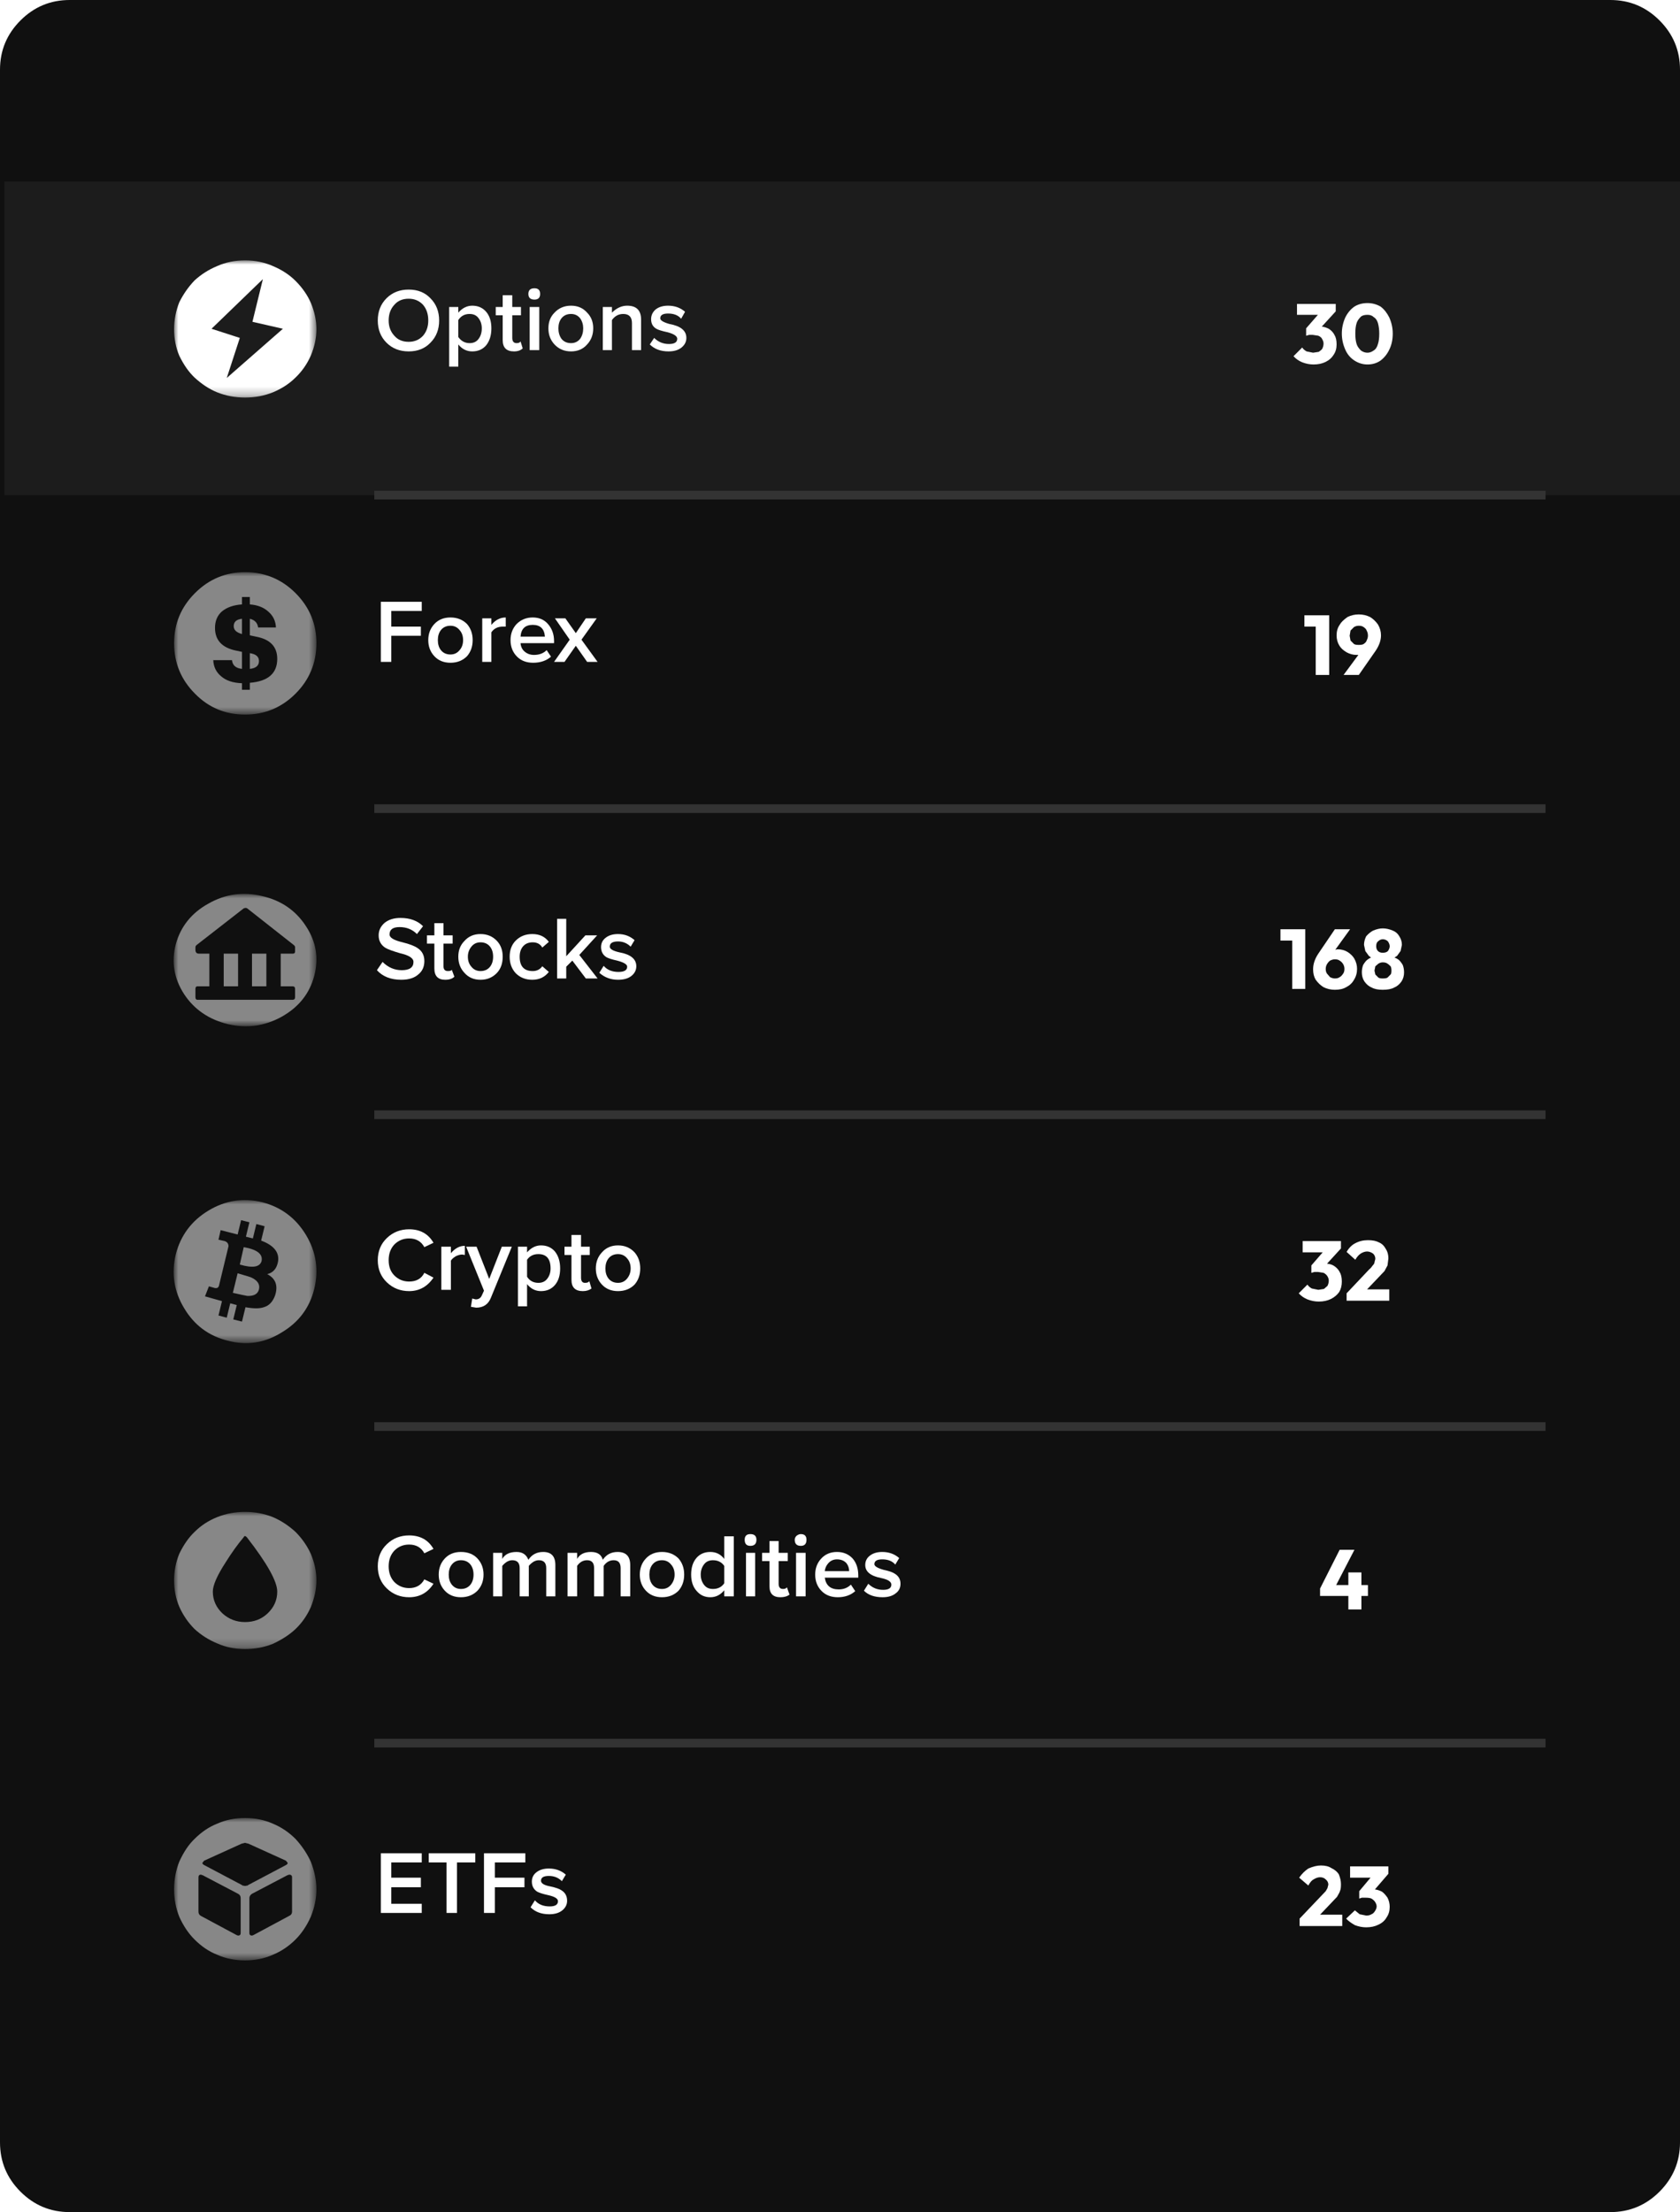 
<svg xmlns="http://www.w3.org/2000/svg" version="1.1" xmlns:xlink="http://www.w3.org/1999/xlink" preserveAspectRatio="none" x="0px" y="0px" width="193px" height="254px" viewBox="0 0 193 254">
<defs>
<filter id="Filter_1" x="-20%" y="-20%" width="140%" height="140%" color-interpolation-filters="sRGB">
<feColorMatrix in="SourceGraphic" type="matrix" values="1 0 0 0 0 0 1 0 0 0 0 0 1 0 0 0 0 0 0.5 0" result="result1"/>
</filter>

<g id="Layer2_0_FILL">
<path fill="#101010" stroke="none" d="
M 218.45 38.95
Q 218.45 35.65 216.1 33.3 213.75 30.95 210.45 30.95
L 33.45 30.95
Q 30.15 30.95 27.8 33.3 25.45 35.65 25.45 38.95
L 25.45 276.95
Q 25.45 280.25 27.8 282.6 30.15 284.95 33.45 284.95
L 210.45 284.95
Q 213.75 284.95 216.1 282.6 218.45 280.25 218.45 276.95
L 218.45 38.95 Z"/>
</g>

<g id="Symbol_1_0_Layer0_0_FILL">
<path fill="#959495" fill-opacity="0.098" stroke="none" d="
M 193 36
L 193 0 0 0 0 36 193 36 Z"/>
</g>

<g id="Layer0_0_FILL">
<path fill="#FFFFFF" stroke="none" d="
M 74.4 61.35
Q 73.45 60.35 71.9 60.35 70.35 60.35 69.35 61.35 68.35 62.35 68.35 63.9 68.35 65.45 69.35 66.45 70.35 67.45 71.9 67.45 73.45 67.45 74.4 66.45 75.4 65.45 75.4 63.9 75.4 62.35 74.4 61.35
M 69.6 63.9
Q 69.6 62.8 70.25 62.1 70.85 61.4 71.9 61.4 72.9 61.4 73.55 62.1 74.15 62.8 74.15 63.9 74.15 64.95 73.55 65.65 72.9 66.35 71.9 66.35 70.85 66.35 70.25 65.65 69.6 64.95 69.6 63.9 Z"/>
</g>

<g id="Layer0_1_FILL">
<path fill="#FFFFFF" stroke="none" d="
M 80.8 62.9
Q 80.2 62.2 79.2 62.2 78.3 62.2 77.6 63
L 77.6 62.35 76.55 62.35 76.55 69.2 77.6 69.2 77.6 66.65
Q 78.25 67.45 79.2 67.45 80.2 67.45 80.8 66.75 81.4 66 81.4 64.8 81.4 63.6 80.8 62.9
M 79.9 63.6
Q 80.3 64.1 80.3 64.8 80.3 65.55 79.9 66.05 79.55 66.5 78.9 66.5 78.1 66.5 77.6 65.8
L 77.6 63.85
Q 78.05 63.15 78.9 63.15 79.55 63.15 79.9 63.6 Z"/>
</g>

<g id="Layer0_2_FILL">
<path fill="#FFFFFF" stroke="none" d="
M 83.8 61
L 82.7 61 82.7 62.35 81.9 62.35 81.9 63.3 82.7 63.3 82.7 66.15
Q 82.7 67.45 84 67.45 84.65 67.45 85 67.1
L 84.75 66.3
Q 84.65 66.5 84.3 66.5 83.8 66.5 83.8 65.9
L 83.8 63.3 84.8 63.3 84.8 62.35 83.8 62.35 83.8 61 Z"/>
</g>

<g id="Layer0_3_FILL">
<path fill="#FFFFFF" stroke="none" d="
M 85.65 60.85
Q 85.65 61.5 86.35 61.5 87 61.5 87 60.85 87 60.2 86.35 60.2 85.65 60.2 85.65 60.85
M 85.8 67.3
L 86.9 67.3 86.9 62.35 85.8 62.35 85.8 67.3 Z"/>
</g>

<g id="Layer0_4_FILL">
<path fill="#FFFFFF" stroke="none" d="
M 88.65 66.65
Q 89.4 67.45 90.55 67.45 91.7 67.45 92.4 66.65 93.1 65.9 93.1 64.8 93.1 63.7 92.4 63 91.7 62.2 90.55 62.2 89.4 62.2 88.65 63 87.95 63.7 87.95 64.8 87.95 65.9 88.65 66.65
M 89.45 63.65
Q 89.85 63.15 90.55 63.15 91.2 63.15 91.6 63.65 91.95 64.15 91.95 64.8 91.95 65.5 91.6 66 91.2 66.5 90.55 66.5 89.85 66.5 89.45 66 89.1 65.5 89.1 64.8 89.1 64.1 89.45 63.65 Z"/>
</g>

<g id="Layer0_5_FILL">
<path fill="#FFFFFF" stroke="none" d="
M 97.55 67.3
L 98.6 67.3 98.6 63.8
Q 98.6 62.2 97 62.2 96.05 62.2 95.25 63
L 95.25 62.35 94.2 62.35 94.2 67.3 95.25 67.3 95.25 63.85
Q 95.75 63.15 96.55 63.15 97.55 63.15 97.55 64.2
L 97.55 67.3 Z"/>
</g>

<g id="Layer0_6_FILL">
<path fill="#FFFFFF" stroke="none" d="
M 102.75 66
Q 102.75 66.6 101.8 66.6 100.8 66.6 100.1 65.9
L 99.6 66.65
Q 100.4 67.45 101.75 67.45 102.7 67.45 103.25 67 103.8 66.55 103.8 65.9 103.8 64.65 101.85 64.3 100.8 64 100.8 63.65 100.8 63.1 101.7 63.1 102.7 63.1 103.2 63.7
L 103.65 62.9
Q 102.85 62.2 101.7 62.2 100.8 62.2 100.25 62.65 99.75 63.1 99.75 63.75 99.75 64.5 100.35 64.85 100.7 65.05 101.65 65.25 102.75 65.55 102.75 66 Z"/>
</g>

<g id="Layer0_7_FILL">
<path fill="#FFFFFF" stroke="none" d="
M 73.4 96.2
L 68.7 96.2 68.7 103.1 69.9 103.1 69.9 100.1 73.3 100.1 73.3 99.05 69.9 99.05 69.9 97.25 73.4 97.25 73.4 96.2 Z"/>
</g>

<g id="Layer0_8_FILL">
<path fill="#FFFFFF" stroke="none" d="
M 76.7 98
Q 75.55 98 74.85 98.75 74.15 99.5 74.15 100.6 74.15 101.7 74.85 102.45 75.55 103.2 76.7 103.2 77.85 103.2 78.6 102.45 79.25 101.7 79.25 100.6 79.25 99.5 78.6 98.75 77.85 98 76.7 98
M 77.75 101.75
Q 77.35 102.25 76.7 102.25 76 102.25 75.6 101.75 75.25 101.3 75.25 100.6 75.25 99.9 75.6 99.45 76 98.95 76.7 98.95 77.35 98.95 77.75 99.45 78.15 99.9 78.15 100.6 78.15 101.3 77.75 101.75 Z"/>
</g>

<g id="Layer0_9_FILL">
<path fill="#FFFFFF" stroke="none" d="
M 81.4 98.85
L 81.4 98.1 80.35 98.1 80.35 103.1 81.4 103.1 81.4 99.7
Q 81.85 99.05 82.7 99.05
L 83.05 99.05 83.05 98
Q 82.1 98 81.4 98.85 Z"/>
</g>

<g id="Layer0_10_FILL">
<path fill="#FFFFFF" stroke="none" d="
M 86.15 98
Q 85.05 98 84.3 98.75 83.6 99.5 83.6 100.6 83.6 101.75 84.35 102.5 85.05 103.2 86.2 103.2 87.45 103.2 88.25 102.5
L 87.75 101.75
Q 87.2 102.3 86.3 102.3 85.65 102.3 85.2 101.9 84.8 101.55 84.75 100.95
L 88.6 100.95 88.6 100.7
Q 88.6 99.55 87.9 98.75 87.25 98 86.15 98
M 87.55 100.2
L 84.75 100.2
Q 84.85 98.85 86.15 98.85 87.45 98.85 87.55 100.2 Z"/>
</g>

<g id="Layer0_11_FILL">
<path fill="#FFFFFF" stroke="none" d="
M 89.9 98.1
L 88.7 98.1 90.4 100.55 88.6 103.1 89.8 103.1 91.1 101.25 92.4 103.1 93.6 103.1 91.75 100.55 93.5 98.1 92.25 98.1 91.1 99.8 89.9 98.1 Z"/>
</g>

<g id="Layer0_12_FILL">
<path fill="#FFFFFF" stroke="none" d="
M 73.55 133.45
Q 72.6 132.5 70.95 132.5 69.85 132.5 69.15 133.05 68.45 133.65 68.45 134.5 68.45 135.45 69.25 135.95 69.7 136.2 70.9 136.55 72.45 136.9 72.45 137.55 72.45 138.5 71.1 138.5 69.85 138.5 68.9 137.55
L 68.25 138.5
Q 69.25 139.6 71.05 139.6 72.35 139.6 73.05 138.95 73.7 138.4 73.7 137.45 73.7 136.45 72.9 135.95 72.4 135.6 71.2 135.3 69.7 134.95 69.7 134.4 69.7 133.55 70.85 133.55 72.05 133.55 72.85 134.35
L 73.55 133.45 Z"/>
</g>

<g id="Layer0_13_FILL">
<path fill="#FFFFFF" stroke="none" d="
M 75.9 134.5
L 75.9 133.1 74.85 133.1 74.85 134.5 74 134.5 74 135.45 74.85 135.45 74.85 138.3
Q 74.85 139.6 76.1 139.6 76.8 139.6 77.15 139.25
L 76.85 138.45
Q 76.8 138.6 76.4 138.6 75.9 138.6 75.9 138.05
L 75.9 135.45 76.95 135.45 76.95 134.5 75.9 134.5 Z"/>
</g>

<g id="Layer0_14_FILL">
<path fill="#FFFFFF" stroke="none" d="
M 78.3 138.8
Q 79 139.6 80.15 139.6 81.3 139.6 82.05 138.8 82.7 138.1 82.7 136.95 82.7 135.85 82.05 135.15 81.3 134.35 80.15 134.35 79 134.35 78.3 135.15 77.6 135.85 77.6 136.95 77.6 138.05 78.3 138.8
M 79.1 135.8
Q 79.5 135.3 80.15 135.3 80.85 135.3 81.25 135.8 81.6 136.25 81.6 136.95 81.6 137.65 81.25 138.1 80.85 138.6 80.15 138.6 79.5 138.6 79.1 138.1 78.7 137.65 78.7 136.95 78.7 136.3 79.1 135.8 Z"/>
</g>

<g id="Layer0_15_FILL">
<path fill="#FFFFFF" stroke="none" d="
M 86.1 134.35
Q 84.95 134.35 84.2 135.1 83.5 135.8 83.5 136.95 83.5 138.1 84.2 138.85 84.95 139.6 86.1 139.6 87.3 139.6 88 138.7
L 87.25 138.05
Q 86.85 138.6 86.15 138.6 84.65 138.6 84.65 136.95 84.65 136.2 85.05 135.75 85.45 135.3 86.15 135.3 86.9 135.3 87.25 135.9
L 88 135.25
Q 87.35 134.35 86.1 134.35 Z"/>
</g>

<g id="Layer0_16_FILL">
<path fill="#FFFFFF" stroke="none" d="
M 93.55 134.5
L 92.2 134.5 90 136.9 90 132.6 88.95 132.6 88.95 139.45 90 139.45 90 138.1 90.7 137.4 92.25 139.45 93.6 139.45 91.5 136.75 93.55 134.5 Z"/>
</g>

<g id="Layer0_17_FILL">
<path fill="#FFFFFF" stroke="none" d="
M 94.5 134.8
Q 94 135.2 94 135.85 94 136.6 94.6 137 94.95 137.2 95.85 137.4 97 137.7 97 138.1 97 138.7 96 138.7 94.9 138.7 94.3 138
L 93.8 138.8
Q 94.7 139.6 95.95 139.6 96.95 139.6 97.5 139.15 98.05 138.7 98.05 138.05 98.05 136.8 96.1 136.45 95 136.2 95 135.8 95 135.2 95.95 135.2 96.8 135.2 97.4 135.8
L 97.85 135.05
Q 97.05 134.35 95.95 134.35 95.05 134.35 94.5 134.8 Z"/>
</g>

<g id="Layer0_18_FILL">
<path fill="#FFFFFF" stroke="none" d="
M 69.4 169.25
Q 68.35 170.25 68.35 171.8 68.35 173.35 69.4 174.35 70.45 175.35 71.95 175.35 73.7 175.35 74.75 173.8
L 73.7 173.25
Q 73.2 174.25 71.95 174.25 70.95 174.25 70.25 173.55 69.6 172.9 69.6 171.8 69.6 170.7 70.25 170 70.95 169.3 71.95 169.3 73.15 169.3 73.7 170.3
L 74.75 169.8
Q 73.85 168.25 71.95 168.25 70.45 168.25 69.4 169.25 Z"/>
</g>

<g id="Layer0_19_FILL">
<path fill="#FFFFFF" stroke="none" d="
M 76.75 171.85
Q 76.9 171.6 77.3 171.35 77.7 171.15 78.05 171.15
L 78.35 171.2 78.35 170.15
Q 77.45 170.15 76.75 171
L 76.75 170.25 75.65 170.25 75.65 175.2 76.75 175.2 76.75 171.85 Z"/>
</g>

<g id="Layer0_20_FILL">
<path fill="#FFFFFF" stroke="none" d="
M 79.2 176.2
L 79.05 177.15 79.65 177.25
Q 80.9 177.25 81.35 176.1
L 83.75 170.25 82.6 170.25 81.15 173.95 79.7 170.25 78.5 170.25 80.55 175.3 80.3 175.85
Q 80.1 176.3 79.6 176.3
L 79.2 176.2 Z"/>
</g>

<g id="Layer0_21_FILL">
<path fill="#FFFFFF" stroke="none" d="
M 89.3 172.75
Q 89.3 171.55 88.7 170.8 88.1 170.1 87.1 170.1 86.2 170.1 85.5 170.9
L 85.5 170.25 84.45 170.25 84.45 177.1 85.5 177.1 85.5 174.55
Q 86.15 175.35 87.1 175.35 88.1 175.35 88.7 174.65 89.3 173.95 89.3 172.75
M 86.8 171.1
Q 88.2 171.1 88.2 172.75 88.2 173.45 87.8 173.95 87.45 174.4 86.8 174.4 85.95 174.4 85.5 173.7
L 85.5 171.75
Q 85.95 171.1 86.8 171.1 Z"/>
</g>

<g id="Layer0_22_FILL">
<path fill="#FFFFFF" stroke="none" d="
M 90.6 168.9
L 90.6 170.25 89.8 170.25 89.8 171.2 90.6 171.2 90.6 174.05
Q 90.6 175.35 91.9 175.35 92.5 175.35 92.9 175.05
L 92.65 174.2
Q 92.55 174.4 92.15 174.4 91.7 174.4 91.7 173.8
L 91.7 171.2 92.7 171.2 92.7 170.25 91.7 170.25 91.7 168.9 90.6 168.9 Z"/>
</g>

<g id="Layer0_23_FILL">
<path fill="#FFFFFF" stroke="none" d="
M 98.5 172.75
Q 98.5 171.65 97.85 170.9 97.1 170.1 95.95 170.1 94.8 170.1 94.1 170.9 93.4 171.65 93.4 172.75 93.4 173.85 94.1 174.6 94.8 175.35 95.95 175.35 97.1 175.35 97.85 174.6 98.5 173.85 98.5 172.75
M 97 171.6
Q 97.4 172.05 97.4 172.75 97.4 173.4 97 173.9 96.6 174.4 95.95 174.4 95.25 174.4 94.85 173.9 94.5 173.45 94.5 172.75 94.5 172.05 94.85 171.6 95.25 171.1 95.95 171.1 96.6 171.1 97 171.6 Z"/>
</g>

<g id="Layer0_24_FILL">
<path fill="#FFFFFF" stroke="none" d="
M 74.75 204.95
Q 73.85 203.4 71.95 203.4 70.45 203.4 69.4 204.4 68.35 205.4 68.35 206.95 68.35 208.5 69.4 209.5 70.45 210.5 71.95 210.5 73.75 210.5 74.75 208.95
L 73.7 208.45
Q 73.15 209.45 71.95 209.45 70.95 209.45 70.25 208.75 69.6 208.05 69.6 206.95 69.6 205.85 70.25 205.15 70.95 204.45 71.95 204.45 73.15 204.45 73.7 205.45
L 74.75 204.95 Z"/>
</g>

<g id="Layer0_25_FILL">
<path fill="#FFFFFF" stroke="none" d="
M 77.9 205.3
Q 76.75 205.3 76.05 206.05 75.35 206.8 75.35 207.9 75.35 209 76.05 209.75 76.75 210.5 77.9 210.5 79.05 210.5 79.8 209.75 80.5 209 80.5 207.9 80.5 206.8 79.8 206.05 79.1 205.3 77.9 205.3
M 76.85 206.75
Q 77.25 206.25 77.9 206.25 78.6 206.25 79 206.75 79.35 207.2 79.35 207.9 79.35 208.6 79 209.05 78.6 209.55 77.9 209.55 77.25 209.55 76.85 209.05 76.5 208.6 76.5 207.9 76.5 207.2 76.85 206.75 Z"/>
</g>

<g id="Layer0_26_FILL">
<path fill="#FFFFFF" stroke="none" d="
M 85.65 206.2
Q 85.3 205.3 84.3 205.3 83.1 205.3 82.65 206.1
L 82.65 205.4 81.6 205.4 81.6 210.4 82.65 210.4 82.65 206.9
Q 83.2 206.25 83.8 206.25 84.65 206.25 84.65 207.15
L 84.65 210.4 85.7 210.4 85.7 206.9
Q 86.25 206.25 86.85 206.25 87.7 206.25 87.7 207.15
L 87.7 210.4 88.75 210.4 88.75 206.8
Q 88.75 205.3 87.35 205.3 86.25 205.3 85.65 206.2 Z"/>
</g>

<g id="Layer0_27_FILL">
<path fill="#FFFFFF" stroke="none" d="
M 95.9 205.3
Q 94.8 205.3 94.2 206.2 93.95 205.3 92.85 205.3 91.7 205.3 91.25 206.1
L 91.25 205.4 90.15 205.4 90.15 210.4 91.25 210.4 91.25 206.9
Q 91.7 206.25 92.4 206.25 93.2 206.25 93.2 207.15
L 93.2 210.4 94.3 210.4 94.3 206.9
Q 94.75 206.25 95.45 206.25 96.25 206.25 96.25 207.15
L 96.25 210.4 97.35 210.4 97.35 206.8
Q 97.35 205.3 95.9 205.3 Z"/>
</g>

<g id="Layer0_28_FILL">
<path fill="#FFFFFF" stroke="none" d="
M 102.9 209.75
Q 103.55 209 103.55 207.9 103.55 206.8 102.9 206.05 102.15 205.3 101 205.3 99.85 205.3 99.15 206.05 98.45 206.8 98.45 207.9 98.45 209 99.15 209.75 99.85 210.5 101 210.5 102.15 210.5 102.9 209.75
M 102.45 207.9
Q 102.45 208.55 102.05 209.05 101.65 209.55 101 209.55 100.3 209.55 99.9 209.05 99.55 208.6 99.55 207.9 99.55 207.2 99.9 206.75 100.3 206.25 101 206.25 101.65 206.25 102.05 206.75 102.45 207.2 102.45 207.9 Z"/>
</g>

<g id="Layer0_29_FILL">
<path fill="#FFFFFF" stroke="none" d="
M 109.25 203.5
L 108.15 203.5 108.15 206.1
Q 107.55 205.3 106.55 205.3 105.55 205.3 104.95 206 104.35 206.7 104.35 207.9 104.35 209.1 105 209.8 105.6 210.5 106.55 210.5 107.5 210.5 108.15 209.7
L 108.15 210.4 109.25 210.4 109.25 203.5
M 105.45 207.9
Q 105.45 207.2 105.85 206.7 106.2 206.25 106.85 206.25 107.7 206.25 108.15 206.9
L 108.15 208.9
Q 107.7 209.55 106.85 209.55 106.2 209.55 105.85 209.1 105.45 208.6 105.45 207.9 Z"/>
</g>

<g id="Layer0_30_FILL">
<path fill="#FFFFFF" stroke="none" d="
M 110.5 203.9
Q 110.5 204.6 111.15 204.6 111.85 204.6 111.85 203.9 111.85 203.25 111.15 203.25 110.5 203.25 110.5 203.9
M 110.65 210.4
L 111.7 210.4 111.7 205.4 110.65 205.4 110.65 210.4 Z"/>
</g>

<g id="Layer0_31_FILL">
<path fill="#FFFFFF" stroke="none" d="
M 114.4 204.05
L 113.35 204.05 113.35 205.4 112.5 205.4 112.5 206.35 113.35 206.35 113.35 209.25
Q 113.35 210.5 114.6 210.5 115.25 210.5 115.65 210.2
L 115.35 209.35
Q 115.25 209.55 114.9 209.55 114.4 209.55 114.4 208.95
L 114.4 206.35 115.45 206.35 115.45 205.4 114.4 205.4 114.4 204.05 Z"/>
</g>

<g id="Layer0_32_FILL">
<path fill="#FFFFFF" stroke="none" d="
M 116.25 203.9
Q 116.25 204.6 116.95 204.6 117.6 204.6 117.6 203.9 117.6 203.25 116.95 203.25 116.7 203.25 116.45 203.45 116.25 203.65 116.25 203.9
M 117.5 205.4
L 116.4 205.4 116.4 210.4 117.5 210.4 117.5 205.4 Z"/>
</g>

<g id="Layer0_33_FILL">
<path fill="#FFFFFF" stroke="none" d="
M 123.55 208
Q 123.55 206.8 122.9 206.05 122.2 205.3 121.1 205.3 120 205.3 119.3 206.05 118.6 206.8 118.6 207.9 118.6 209.05 119.35 209.8 120.05 210.5 121.2 210.5 122.4 210.5 123.2 209.8
L 122.7 209.05
Q 122.15 209.6 121.3 209.6 119.9 209.6 119.7 208.25
L 123.55 208.25 123.55 208
M 122.2 206.6
Q 122.5 207 122.5 207.5
L 119.7 207.5
Q 119.75 207 120.1 206.6 120.5 206.15 121.1 206.15 121.8 206.15 122.2 206.6 Z"/>
</g>

<g id="Layer0_34_FILL">
<path fill="#FFFFFF" stroke="none" d="
M 124.7 208.95
L 124.2 209.75
Q 124.95 210.5 126.35 210.5 127.3 210.5 127.85 210.05 128.4 209.65 128.4 208.95 128.4 208.2 127.75 207.8 127.4 207.55 126.45 207.35 125.4 207.05 125.4 206.7 125.4 206.15 126.3 206.15 127.3 206.15 127.8 206.75
L 128.25 206
Q 127.45 205.3 126.3 205.3 125.4 205.3 124.85 205.75 124.35 206.15 124.35 206.8 124.35 207.95 126.2 208.3 127.35 208.55 127.35 209.05 127.35 209.65 126.4 209.65 125.4 209.65 124.7 208.95 Z"/>
</g>

<g id="Layer0_35_FILL">
<path fill="#FFFFFF" stroke="none" d="
M 68.7 239.9
L 68.7 246.75 73.4 246.75 73.4 245.7 69.9 245.7 69.9 243.8 73.3 243.8 73.3 242.7 69.9 242.7 69.9 240.95 73.4 240.95 73.4 239.9 68.7 239.9 Z"/>
</g>

<g id="Layer0_36_FILL">
<path fill="#FFFFFF" stroke="none" d="
M 76.25 246.75
L 77.45 246.75 77.45 240.95 79.55 240.95 79.55 239.9 74.2 239.9 74.2 240.95 76.25 240.95 76.25 246.75 Z"/>
</g>

<g id="Layer0_37_FILL">
<path fill="#FFFFFF" stroke="none" d="
M 85.3 240.95
L 85.3 239.9 80.55 239.9 80.55 246.75 81.8 246.75 81.8 243.8 85.2 243.8 85.2 242.7 81.8 242.7 81.8 240.95 85.3 240.95 Z"/>
</g>

<g id="Layer0_38_FILL">
<path fill="#FFFFFF" stroke="none" d="
M 89.5 243.1
L 89.95 242.35
Q 89.15 241.65 88 241.65 87.1 241.65 86.55 242.1 86.05 242.5 86.05 243.15 86.05 243.9 86.65 244.3 87 244.5 87.9 244.7 89.05 244.95 89.05 245.4 89.05 246 88.1 246 87 246 86.4 245.3
L 85.9 246.1
Q 86.7 246.9 88.05 246.9 89 246.9 89.55 246.45 90.1 246 90.1 245.35 90.1 244.55 89.45 244.15 89.1 243.9 88.15 243.7 87.1 243.5 87.1 243.05 87.1 242.5 88 242.5 88.9 242.5 89.5 243.1 Z"/>
</g>

<g id="Layer0_39_FILL">
<path fill="#FFFFFF" stroke="none" d="
M 178.4 62.85
L 178.4 62 173.95 62 173.95 63.25 176.35 63.25 175 64.8 175 65.65 175.35 65.55 175.75 65.55 176.4 65.65
Q 176.75 65.8 176.85 66.05 177 66.3 177 66.55 177 66.85 176.85 67.15 176.75 67.3 176.45 67.5
L 175.8 67.6 175.05 67.45
Q 174.7 67.25 174.55 67
L 173.55 68
Q 173.95 68.45 174.55 68.7 175.2 68.95 175.85 68.95 176.65 68.95 177.25 68.65 177.85 68.35 178.15 67.85 178.5 67.35 178.5 66.65 178.5 65.95 178.25 65.55 178.05 65.15 177.6 64.85 177.194 64.647 176.8 64.6
L 178.4 62.85 Z"/>
</g>

<g id="Layer0_40_FILL">
<path fill="#FFFFFF" stroke="none" d="
M 183.55 68.5
Q 184.2 68 184.55 67.25 184.95 66.45 184.95 65.4 184.95 64.45 184.55 63.55 184.15 62.75 183.55 62.3 182.85 61.9 182.05 61.9 181.2 61.9 180.55 62.3 179.9 62.75 179.5 63.55 179.1 64.45 179.1 65.4 179.1 66.35 179.5 67.25 179.85 68.05 180.55 68.5 181.25 68.95 182.05 68.95 182.9 68.95 183.55 68.5
M 182.75 63.5
Q 183.1 63.7 183.25 64.2 183.4 64.75 183.4 65.4 183.4 66.15 183.25 66.6 183.1 67.15 182.75 67.35 182.4 67.6 182.05 67.6 181.65 67.6 181.3 67.35 180.9 66.95 180.8 66.6 180.65 66.15 180.65 65.4 180.65 64.65 180.8 64.2 180.9 63.85 181.3 63.45 181.55 63.25 182.05 63.25 182.5 63.25 182.75 63.5 Z"/>
</g>

<g id="Layer0_41_FILL">
<path fill="#FFFFFF" stroke="none" d="
M 177.65 97.75
L 174.8 97.75 174.8 99.05 176.1 99.05 176.1 104.6 177.65 104.6 177.65 97.75 Z"/>
</g>

<g id="Layer0_42_FILL">
<path fill="#FFFFFF" stroke="none" d="
M 183.25 98.8
Q 182.85 98.25 182.35 97.95 181.75 97.65 181.05 97.65 180.35 97.65 179.75 97.95 179.05 98.45 178.85 98.85 178.5 99.35 178.5 100.05 178.5 100.7 178.8 101.2 179.05 101.65 179.65 102 180.2 102.3 180.8 102.3 180.903 102.3 181 102.3
L 179.3 104.6 181.05 104.6 183 101.8
Q 183.6 100.9 183.6 100.05 183.6 99.4 183.25 98.8
M 181.95 99.5
Q 182.1 99.75 182.1 100.1 182.1 100.35 181.95 100.65 181.9 100.85 181.6 101.05 181.45 101.15 181.05 101.15 180.65 101.15 180.5 101.05
L 180.1 100.65 180 100.1 180.1 99.5 180.5 99.1
Q 180.75 98.95 181.05 98.95 181.4 98.95 181.6 99.1 181.9 99.3 181.95 99.5 Z"/>
</g>

<g id="Layer0_43_FILL">
<path fill="#FFFFFF" stroke="none" d="
M 172.05 135.1
L 173.4 135.1 173.4 140.65 174.9 140.65 174.9 133.8 172.05 133.8 172.05 135.1 Z"/>
</g>

<g id="Layer0_44_FILL">
<path fill="#FFFFFF" stroke="none" d="
M 180.05 133.8
L 178.3 133.8 176.4 136.6
Q 175.8 137.5 175.8 138.4 175.8 139.1 176.1 139.6 176.5 140.15 177 140.45 177.6 140.75 178.3 140.75 179.1 140.75 179.6 140.45 180.2 140.15 180.5 139.6 180.85 139.05 180.85 138.35 180.85 137.75 180.55 137.2 180.3 136.75 179.75 136.4 179.25 136.1 178.6 136.1
L 178.35 136.15 180.05 133.8
M 177.4 138.9
Q 177.25 138.7 177.25 138.35 177.25 138.05 177.4 137.8 177.55 137.55 177.75 137.4 178.05 137.25 178.3 137.25 178.65 137.25 178.85 137.4 179.1 137.55 179.25 137.8 179.4 138.05 179.4 138.35 179.4 138.7 179.25 138.9 179.05 139.2 178.85 139.3 178.65 139.45 178.3 139.45 178.05 139.45 177.75 139.3
L 177.4 138.9 Z"/>
</g>

<g id="Layer0_45_FILL">
<path fill="#FFFFFF" stroke="none" d="
M 181.9 134.6
Q 181.65 135.1 181.65 135.6
L 181.8 136.3 182.2 136.85
Q 182.348 136.961 182.45 137.05 182.275 137.125 182.1 137.25 181.85 137.4 181.55 137.9 181.4 138.3 181.4 138.75 181.4 139.35 181.7 139.8 182.05 140.3 182.55 140.5 183 140.75 183.8 140.75 184.65 140.75 185.1 140.5 185.6 140.3 185.95 139.8 186.25 139.35 186.25 138.75 186.25 138.3 186.1 137.9 185.8 137.4 185.55 137.25 185.375 137.125 185.15 137.05 185.302 136.961 185.45 136.85
L 185.85 136.3 186 135.6
Q 186 135.05 185.7 134.6 185.45 134.15 184.95 133.95 184.35 133.7 183.8 133.7 183.3 133.7 182.7 133.95 182.3 134.15 181.9 134.6
M 183.05 135.75
Q 183.05 135.35 183.25 135.2 183.5 134.95 183.8 134.95 184.15 134.95 184.4 135.2 184.6 135.5 184.6 135.75 184.6 136 184.4 136.3 184.2 136.5 183.8 136.5 183.45 136.5 183.25 136.3 183.05 136.1 183.05 135.75
M 182.95 139
L 182.85 138.55 182.95 138.05
Q 183.25 137.8 183.3 137.75 183.55 137.6 183.8 137.6 184.15 137.6 184.35 137.75 184.45 137.8 184.7 138.05 184.8 138.2 184.8 138.55 184.8 138.9 184.7 139
L 184.35 139.35
Q 184.2 139.45 183.8 139.45 183.45 139.45 183.3 139.35
L 182.95 139 Z"/>
</g>

<g id="Layer0_46_FILL">
<path fill="#FFFFFF" stroke="none" d="
M 174.6 170.9
L 176.9 170.9 175.6 172.4 175.6 173.25 175.95 173.15 176.35 173.15 177 173.25
Q 177.3 173.4 177.45 173.65 177.6 173.9 177.6 174.15 177.6 174.45 177.45 174.75
L 177.05 175.1 176.4 175.2 175.65 175.05
Q 175.3 174.85 175.15 174.6
L 174.15 175.6
Q 174.55 176.05 175.15 176.3 175.8 176.55 176.45 176.55 177.25 176.55 177.85 176.25 178.45 175.95 178.8 175.45 179.1 174.95 179.1 174.25 179.1 173.55 178.85 173.15 178.65 172.75 178.2 172.45 177.864 172.24 177.4 172.2
L 179 170.45 179 169.6 174.6 169.6 174.6 170.9 Z"/>
</g>

<g id="Layer0_47_FILL">
<path fill="#FFFFFF" stroke="none" d="
M 184 173.05
L 184.35 172.4 184.45 171.6
Q 184.45 170.95 184.15 170.5 183.85 169.95 183.35 169.75 182.9 169.5 182.1 169.5 181.3 169.5 180.65 169.85 180.05 170.15 179.65 170.85
L 180.65 171.75
Q 180.9 171.3 181.25 171.05 181.65 170.8 182 170.8 182.35 170.8 182.7 171.05 182.95 171.3 182.95 171.65
L 182.85 172.05
Q 182.85 172.2 182.65 172.4 182.45 172.7 182.25 172.85
L 179.65 175.6 179.65 176.45 184.55 176.45 184.55 175.15 182 175.15 184 173.05 Z"/>
</g>

<g id="Layer0_48_FILL">
<path fill="#FFFFFF" stroke="none" d="
M 176.6 209.5
L 176.6 210.35 179.85 210.35 179.85 211.9 181.35 211.9 181.35 210.35 182.1 210.35 182.1 209.1 181.35 209.1 181.35 207.65 179.85 207.65 179.85 209.1 178.45 209.1 180.55 205.05 178.85 205.05 176.6 209.5 Z"/>
</g>

<g id="Layer0_49_FILL">
<path fill="#FFFFFF" stroke="none" d="
M 175.85 242.9
Q 176.25 242.65 176.6 242.65 177 242.65 177.25 242.9 177.55 243.15 177.55 243.5
L 177.45 243.9 177.25 244.25 174.25 247.4 174.25 248.25 179.15 248.25 179.15 246.95 176.6 246.95 178.55 244.9
Q 178.85 244.4 178.9 244.2 179 244 179 243.45 179 242.9 178.75 242.3 178.45 241.85 177.9 241.6 177.45 241.3 176.7 241.3 176.05 241.3 175.25 241.65 174.65 242.05 174.2 242.7
L 175.25 243.6
Q 175.55 243.05 175.85 242.9 Z"/>
</g>

<g id="Layer0_50_FILL">
<path fill="#FFFFFF" stroke="none" d="
M 181.1 244.25
L 181.1 245.1 181.4 245 181.8 245
Q 182.3 245 182.5 245.1 182.75 245.25 182.9 245.45 183.1 245.75 183.1 246 183.1 246.25 182.9 246.55 182.7 246.85 182.5 246.9 182.3 247.05 181.9 247.05
L 181.15 246.9 180.6 246.45 179.6 247.4
Q 179.9 247.75 180.6 248.15 181.25 248.4 181.9 248.4 182.7 248.4 183.3 248.1 183.95 247.8 184.25 247.25 184.6 246.75 184.6 246.05 184.6 245.5 184.35 245 184 244.5 183.7 244.3 183.29 244.095 182.9 244.05
L 184.45 242.25 184.45 241.4 180.05 241.4 180.05 242.7 182.4 242.7 181.1 244.25 Z"/>
</g>

<g id="Mask_FlashAICB_Layer_1__Clip_Group__5_0_2_MASK_0_FILL">
<path fill="#FFFFFF" stroke="none" d="
M 0 0
L 0 16.35 16.35 16.35 16.35 0 0 0 Z"/>
</g>

<g id="FlashAICB_Layer_1__Clip_Group__5_0_Layer2_0_MEMBER_0_FILL">
<path fill="#FFFFFF" fill-opacity="0.498" stroke="none" d="
M 8.7 11.1
Q 9.75 11 9.75 10.2 9.75 9.45 8.7 9.3
L 8.7 11.1 Z"/>
</g>

<g id="FlashAICB_Layer_1__Clip_Group__5_0_Layer2_0_MEMBER_1_FILL">
<path fill="#FFFFFF" fill-opacity="0.498" stroke="none" d="
M 7.8 7.1
L 7.8 5.35
Q 6.85 5.45 6.85 6.2 6.85 6.85 7.8 7.1 Z"/>
</g>

<g id="FlashAICB_Layer_1__Clip_Group__5_0_Layer2_0_MEMBER_2_FILL">
<path fill="#FFFFFF" fill-opacity="0.498" stroke="none" d="
M 16.35 8.15
Q 16.35 4.8 13.95 2.4 11.55 0 8.15 0 4.8 0 2.4 2.4 0 4.8 0 8.15 0 11.55 2.4 13.95 4.75 16.35 8.15 16.35 11.55 16.35 13.95 13.95 16.35 11.55 16.35 8.15
M 10.85 4.55
Q 11.65 5.25 11.7 6.35
L 9.65 6.35
Q 9.55 5.55 8.7 5.35
L 8.7 7.25 9.4 7.4
Q 11.85 7.85 11.85 9.95 11.85 12.45 8.7 12.7
L 8.7 13.5 7.8 13.5 7.8 12.75
Q 6.25 12.7 5.4 11.95 4.55 11.25 4.5 10.1
L 6.65 10.1
Q 6.75 11 7.8 11.1
L 7.8 9.15 7.1 9
Q 4.7 8.5 4.7 6.4 4.7 5.2 5.5 4.5 6.35 3.8 7.8 3.7
L 7.8 2.85 8.7 2.85 8.7 3.7
Q 10.05 3.8 10.85 4.55 Z"/>
</g>

<g id="Mask_FlashAICB_Layer_1__Clip_Group__4_0_2_MASK_0_FILL">
<path fill="#FFFFFF" stroke="none" d="
M 0 0
L 0 15.75 16.35 15.75 16.35 0 0 0 Z"/>
</g>

<g id="FlashAICB_Layer_1__Clip_Group__4_0_Layer2_0_MEMBER_0_FILL">
<path fill="#FFFFFF" fill-opacity="0.498" stroke="none" d="
M 15.7 4.8
Q 15.05 3.4 13.95 2.3 12.75 1.2 11.35 0.6 9.85 0 8.15 0 6.45 0 4.95 0.6 3.45 1.2 2.35 2.3 1.35 3.25 0.6 4.8 0 6.25 0 7.85 0 9.5 0.6 10.9 1.25 12.35 2.35 13.45 3.5 14.5 4.95 15.1 6.4 15.75 8.15 15.75 9.85 15.75 11.35 15.15 12.95 14.4 13.95 13.45 15.05 12.4 15.7 10.95 16.35 9.35 16.35 7.85 16.35 6.35 15.7 4.8
M 11.85 9.15
Q 11.85 10.6 10.75 11.65 9.7 12.65 8.15 12.65 6.65 12.65 5.55 11.65 4.45 10.6 4.45 9.15 4.45 8.05 5.95 5.75 6.95 4.15 8 2.9 8.1 2.65 8.35 2.9 11.85 7.4 11.85 9.15 Z"/>
</g>

<g id="Mask_FlashAICB_Layer_1__Clip_Group__3_0_2_MASK_0_FILL">
<path fill="#FFFFFF" stroke="none" d="
M 0 0
L 0 16.4 16.35 16.4 16.35 0 0 0 Z"/>
</g>

<g id="FlashAICB_Layer_1__Clip_Group__3_0_Layer2_0_MEMBER_0_FILL">
<path fill="#FFFFFF" fill-opacity="0.498" stroke="none" d="
M 15.15 4
Q 13.4 1.1 10.15 0.25 6.85 -0.55 3.95 1.2 1.05 2.95 0.2 6.2 -0.6 9.5 1.15 12.4 2.9 15.35 6.2 16.15 9.45 17 12.35 15.2 15.3 13.45 16.1 10.2 16.9 6.9 15.15 4
M 11.6 10.95
Q 11.2 12.05 10.3 12.3 9.6 12.55 8.2 12.3
L 7.8 13.95 6.8 13.7 7.2 12.05 6.45 11.85 6.05 13.5 5.1 13.25 5.5 11.6 3.55 11.05 4 9.9 4.7 10.1
Q 5.05 10.15 5.15 9.85
L 6.25 5.3
Q 6.25 4.85 5.8 4.7
L 5.1 4.55 5.35 3.45 7.3 3.95 7.7 2.3 8.65 2.55 8.25 4.2 9.05 4.4 9.45 2.75 10.4 3 10 4.65
Q 12.15 5.45 11.95 7 11.75 8.25 10.7 8.5 12.15 9.25 11.6 10.95
M 9.75 10.25
Q 9.95 9.4 8.9 8.9 8.85 8.85 7.3 8.4
L 6.75 10.65
Q 8.1 10.95 8.4 11 9.55 11.05 9.75 10.25
M 7.55 7.4
Q 9.75 8.05 10.05 7 10.3 5.8 8 5.4
L 7.55 7.4 Z"/>
</g>

<g id="Mask_FlashAICB_Layer_1__Clip_Group__2_0_2_MASK_0_FILL">
<path fill="#FFFFFF" stroke="none" d="
M 0 0
L 0 16.35 16.35 16.35 16.35 0 0 0 Z"/>
</g>

<g id="FlashAICB_Layer_1__Clip_Group__2_0_Layer2_0_MEMBER_0_FILL">
<path fill="#FFFFFF" fill-opacity="0.498" stroke="none" d="
M 13.95 2.4
Q 12.8 1.25 11.35 0.65 9.9 0 8.15 0 6.4 0 4.95 0.65 3.55 1.2 2.35 2.4 1.35 3.35 0.6 5 0 6.5 0 8.2 0 9.85 0.6 11.35 1.3 12.9 2.35 13.95 3.55 15.15 4.95 15.7 6.4 16.35 8.15 16.35 9.9 16.35 11.35 15.7 12.8 15.1 13.95 13.95 15 12.9 15.7 11.35 16.35 9.75 16.35 8.2 16.35 6.65 15.7 5 15.05 3.6 13.95 2.4
M 13.05 5.15
Q 13.05 5.3 12.85 5.4
L 8.5 7.7 8.45 7.75 8.15 7.8 7.85 7.75 7.8 7.7 3.45 5.4
Q 3.25 5.3 3.25 5.15
L 3.45 4.9 7.75 2.95 8.15 2.85 8.55 2.95 12.85 4.9 13.05 5.15
M 13.05 6.55
L 13.1 6.55 13.2 6.5
Q 13.55 6.5 13.55 6.8
L 13.55 10.75
Q 13.55 11.1 13.2 11.25
L 9.1 13.45 8.95 13.5
Q 8.65 13.5 8.65 13.2
L 8.65 9.2
Q 8.65 8.9 8.95 8.7
L 13.05 6.55
M 3.2 6.55
L 3.25 6.55 7.35 8.7
Q 7.65 8.85 7.65 9.2
L 7.65 13.2
Q 7.65 13.5 7.35 13.5
L 7.2 13.45 3.1 11.25
Q 2.8 11.1 2.8 10.75
L 2.8 6.8
Q 2.8 6.5 3.1 6.5
L 3.2 6.55 Z"/>
</g>

<g id="Mask_FlashAICB_Layer_1__Clip_Group__1_0_2_MASK_0_FILL">
<path fill="#FFFFFF" stroke="none" d="
M 0 0
L 0 15.75 16.35 15.75 16.35 0 0 0 Z"/>
</g>

<g id="FlashAICB_Layer_1__Compound_Path__0_Layer0_0_FILL">
<path fill="#FFFFFF" stroke="none" d="
M 15.7 10.95
Q 16.35 9.4 16.35 7.9 16.35 6.4 15.7 4.85 15.1 3.5 13.95 2.35 12.9 1.3 11.35 0.65 9.9 0 8.15 0 6.4 0 4.95 0.65 3.5 1.25 2.35 2.3 1.3 3.4 0.6 4.8 0 6.3 0 7.9 0 9.55 0.6 10.95 1.35 12.5 2.35 13.45 3.6 14.6 4.95 15.15 6.45 15.75 8.15 15.75 9.85 15.75 11.35 15.15 12.9 14.5 13.95 13.45 15.05 12.4 15.7 10.95
M 7.55 8.9
L 4.3 7.85 10.2 2.15 9 7.05 12.5 7.85 6.05 13.5 7.55 8.9 Z"/>
</g>

<g id="Mask_FlashAICB_Layer_1__Clip_Group__0_2_MASK_0_FILL">
<path fill="#FFFFFF" stroke="none" d="
M 0 0
L 0 15.15 16.35 15.15 16.35 0 0 0 Z"/>
</g>

<g id="FlashAICB_Layer_1__Clip_Group__0_Layer2_0_MEMBER_0_FILL">
<path fill="#FFFFFF" fill-opacity="0.498" stroke="none" d="
M 7.35 6.85
L 5.7 6.85 5.7 10.6 7.35 10.6 7.35 6.85 Z"/>
</g>

<g id="FlashAICB_Layer_1__Clip_Group__0_Layer2_0_MEMBER_1_FILL">
<path fill="#FFFFFF" fill-opacity="0.498" stroke="none" d="
M 10.6 6.85
L 8.95 6.85 8.95 10.6 10.6 10.6 10.6 6.85 Z"/>
</g>

<g id="FlashAICB_Layer_1__Clip_Group__0_Layer2_0_MEMBER_2_FILL">
<path fill="#FFFFFF" fill-opacity="0.498" stroke="none" d="
M 15.15 3.7
Q 13.4 1 10.15 0.25 6.85 -0.55 3.95 1.1 1.05 2.7 0.2 5.75 -0.6 8.8 1.15 11.5 2.9 14.15 6.2 14.95 9.45 15.7 12.35 14.1 15.3 12.45 16.1 9.4 16.9 6.35 15.15 3.7
M 13.8 5.9
L 13.9 6.05 13.9 6.6
Q 13.9 6.85 13.65 6.85
L 12.25 6.85 12.25 10.6 13.6 10.6
Q 13.9 10.6 13.9 10.9
L 13.9 11.85
Q 13.9 12.15 13.6 12.15
L 2.7 12.15
Q 2.45 12.15 2.45 11.85
L 2.45 10.9
Q 2.45 10.6 2.7 10.6
L 4.05 10.6 4.05 6.85 2.85 6.85
Q 2.45 6.85 2.45 6.4
L 2.45 6.15
Q 2.45 5.95 2.6 5.85
L 8 1.65
Q 8.25 1.55 8.4 1.65
L 13.8 5.9 Z"/>
</g>

<path id="Layer0_51_1_STROKES" stroke="#333333" stroke-width="1" stroke-linejoin="miter" stroke-linecap="butt" stroke-miterlimit="4" fill="none" d="
M 202.5 155.1
L 67.95 155.1"/>

<path id="Layer0_52_1_STROKES" stroke="#333333" stroke-width="1" stroke-linejoin="miter" stroke-linecap="butt" stroke-miterlimit="4" fill="none" d="
M 202.5 190.9
L 67.95 190.9"/>

<path id="Layer0_53_1_STROKES" stroke="#333333" stroke-width="1" stroke-linejoin="miter" stroke-linecap="butt" stroke-miterlimit="4" fill="none" d="
M 202.5 227.25
L 67.95 227.25"/>

<path id="Layer0_60_1_STROKES" stroke="#333333" stroke-width="1" stroke-linejoin="miter" stroke-linecap="butt" stroke-miterlimit="4" fill="none" d="
M 202.5 155.1
L 67.95 155.1"/>

<path id="Layer0_61_1_STROKES" stroke="#333333" stroke-width="1" stroke-linejoin="miter" stroke-linecap="butt" stroke-miterlimit="4" fill="none" d="
M 202.5 155.1
L 67.95 155.1"/>
</defs>

<g transform="matrix( 1, 0, 0, 1, -25.45,-30.95) ">
<use xlink:href="#Layer2_0_FILL"/>
</g>

<g transform="matrix( 1, 0, 0, 1, 0.5,20.85) ">
<g transform="matrix( 1, 0, 0, 1, 0,0) ">
<use xlink:href="#Symbol_1_0_Layer0_0_FILL"/>
</g>
</g>

<g transform="matrix( 1, 0, 0, 1, -24.95,-27.1) ">
<use xlink:href="#Layer0_0_FILL"/>
</g>

<g transform="matrix( 1, 0, 0, 1, -24.95,-27.1) ">
<use xlink:href="#Layer0_1_FILL"/>
</g>

<g transform="matrix( 1, 0, 0, 1, -24.95,-27.1) ">
<use xlink:href="#Layer0_2_FILL"/>
</g>

<g transform="matrix( 1, 0, 0, 1, -24.95,-27.1) ">
<use xlink:href="#Layer0_3_FILL"/>
</g>

<g transform="matrix( 1, 0, 0, 1, -24.95,-27.1) ">
<use xlink:href="#Layer0_4_FILL"/>
</g>

<g transform="matrix( 1, 0, 0, 1, -24.95,-27.1) ">
<use xlink:href="#Layer0_5_FILL"/>
</g>

<g transform="matrix( 1, 0, 0, 1, -24.95,-27.1) ">
<use xlink:href="#Layer0_6_FILL"/>
</g>

<g transform="matrix( 1, 0, 0, 1, -24.95,-27.1) ">
<use xlink:href="#Layer0_7_FILL"/>
</g>

<g transform="matrix( 1, 0, 0, 1, -24.95,-27.1) ">
<use xlink:href="#Layer0_8_FILL"/>
</g>

<g transform="matrix( 1, 0, 0, 1, -24.95,-27.1) ">
<use xlink:href="#Layer0_9_FILL"/>
</g>

<g transform="matrix( 1, 0, 0, 1, -24.95,-27.1) ">
<use xlink:href="#Layer0_10_FILL"/>
</g>

<g transform="matrix( 1, 0, 0, 1, -24.95,-27.1) ">
<use xlink:href="#Layer0_11_FILL"/>
</g>

<g transform="matrix( 1, 0, 0, 1, -24.95,-27.1) ">
<use xlink:href="#Layer0_12_FILL"/>
</g>

<g transform="matrix( 1, 0, 0, 1, -24.95,-27.1) ">
<use xlink:href="#Layer0_13_FILL"/>
</g>

<g transform="matrix( 1, 0, 0, 1, -24.95,-27.1) ">
<use xlink:href="#Layer0_14_FILL"/>
</g>

<g transform="matrix( 1, 0, 0, 1, -24.95,-27.1) ">
<use xlink:href="#Layer0_15_FILL"/>
</g>

<g transform="matrix( 1, 0, 0, 1, -24.95,-27.1) ">
<use xlink:href="#Layer0_16_FILL"/>
</g>

<g transform="matrix( 1, 0, 0, 1, -24.95,-27.1) ">
<use xlink:href="#Layer0_17_FILL"/>
</g>

<g transform="matrix( 1, 0, 0, 1, -24.95,-27.1) ">
<use xlink:href="#Layer0_18_FILL"/>
</g>

<g transform="matrix( 1, 0, 0, 1, -24.95,-27.1) ">
<use xlink:href="#Layer0_19_FILL"/>
</g>

<g transform="matrix( 1, 0, 0, 1, -24.95,-27.1) ">
<use xlink:href="#Layer0_20_FILL"/>
</g>

<g transform="matrix( 1, 0, 0, 1, -24.95,-27.1) ">
<use xlink:href="#Layer0_21_FILL"/>
</g>

<g transform="matrix( 1, 0, 0, 1, -24.95,-27.1) ">
<use xlink:href="#Layer0_22_FILL"/>
</g>

<g transform="matrix( 1, 0, 0, 1, -24.95,-27.1) ">
<use xlink:href="#Layer0_23_FILL"/>
</g>

<g transform="matrix( 1, 0, 0, 1, -24.95,-27.1) ">
<use xlink:href="#Layer0_24_FILL"/>
</g>

<g transform="matrix( 1, 0, 0, 1, -24.95,-27.1) ">
<use xlink:href="#Layer0_25_FILL"/>
</g>

<g transform="matrix( 1, 0, 0, 1, -24.95,-27.1) ">
<use xlink:href="#Layer0_26_FILL"/>
</g>

<g transform="matrix( 1, 0, 0, 1, -24.95,-27.1) ">
<use xlink:href="#Layer0_27_FILL"/>
</g>

<g transform="matrix( 1, 0, 0, 1, -24.95,-27.1) ">
<use xlink:href="#Layer0_28_FILL"/>
</g>

<g transform="matrix( 1, 0, 0, 1, -24.95,-27.1) ">
<use xlink:href="#Layer0_29_FILL"/>
</g>

<g transform="matrix( 1, 0, 0, 1, -24.95,-27.1) ">
<use xlink:href="#Layer0_30_FILL"/>
</g>

<g transform="matrix( 1, 0, 0, 1, -24.95,-27.1) ">
<use xlink:href="#Layer0_31_FILL"/>
</g>

<g transform="matrix( 1, 0, 0, 1, -24.95,-27.1) ">
<use xlink:href="#Layer0_32_FILL"/>
</g>

<g transform="matrix( 1, 0, 0, 1, -24.95,-27.1) ">
<use xlink:href="#Layer0_33_FILL"/>
</g>

<g transform="matrix( 1, 0, 0, 1, -24.95,-27.1) ">
<use xlink:href="#Layer0_34_FILL"/>
</g>

<g transform="matrix( 1, 0, 0, 1, -24.95,-27.1) ">
<use xlink:href="#Layer0_35_FILL"/>
</g>

<g transform="matrix( 1, 0, 0, 1, -24.95,-27.1) ">
<use xlink:href="#Layer0_36_FILL"/>
</g>

<g transform="matrix( 1, 0, 0, 1, -24.95,-27.1) ">
<use xlink:href="#Layer0_37_FILL"/>
</g>

<g transform="matrix( 1, 0, 0, 1, -24.95,-27.1) ">
<use xlink:href="#Layer0_38_FILL"/>
</g>

<g transform="matrix( 1, 0, 0, 1, -24.95,-27.1) ">
<use xlink:href="#Layer0_39_FILL"/>
</g>

<g transform="matrix( 1, 0, 0, 1, -24.95,-27.1) ">
<use xlink:href="#Layer0_40_FILL"/>
</g>

<g transform="matrix( 1, 0, 0, 1, -24.95,-27.1) ">
<use xlink:href="#Layer0_41_FILL"/>
</g>

<g transform="matrix( 1, 0, 0, 1, -24.95,-27.1) ">
<use xlink:href="#Layer0_42_FILL"/>
</g>

<g transform="matrix( 1, 0, 0, 1, -24.95,-27.1) ">
<use xlink:href="#Layer0_43_FILL"/>
</g>

<g transform="matrix( 1, 0, 0, 1, -24.95,-27.1) ">
<use xlink:href="#Layer0_44_FILL"/>
</g>

<g transform="matrix( 1, 0, 0, 1, -24.95,-27.1) ">
<use xlink:href="#Layer0_45_FILL"/>
</g>

<g transform="matrix( 1, 0, 0, 1, -24.95,-27.1) ">
<use xlink:href="#Layer0_46_FILL"/>
</g>

<g transform="matrix( 1, 0, 0, 1, -24.95,-27.1) ">
<use xlink:href="#Layer0_47_FILL"/>
</g>

<g transform="matrix( 1, 0, 0, 1, -24.95,-27.1) ">
<use xlink:href="#Layer0_48_FILL"/>
</g>

<g transform="matrix( 1, 0, 0, 1, -24.95,-27.1) ">
<use xlink:href="#Layer0_49_FILL"/>
</g>

<g transform="matrix( 1, 0, 0, 1, -24.95,-27.1) ">
<use xlink:href="#Layer0_50_FILL"/>
</g>

<g transform="matrix( 1, 0, 0, 1, -24.95,-27.1) ">
<use xlink:href="#Layer0_51_1_STROKES"/>
</g>

<g transform="matrix( 1, 0, 0, 1, -24.95,-27.1) ">
<use xlink:href="#Layer0_52_1_STROKES"/>
</g>

<g transform="matrix( 1, 0, 0, 1, -24.95,-27.1) ">
<use xlink:href="#Layer0_53_1_STROKES"/>
</g>

<g transform="matrix( 1, 0, 0, 1, 20,65.7) ">
<mask id="Mask_Mask_1">
<g transform="matrix( 1, 0, 0, 1, 0,0) ">
<use xlink:href="#Mask_FlashAICB_Layer_1__Clip_Group__5_0_2_MASK_0_FILL"/>
</g>
</mask>

<g mask="url(#Mask_Mask_1)">
<g transform="matrix( 1, 0, 0, 1, 0,0) ">
<use xlink:href="#FlashAICB_Layer_1__Clip_Group__5_0_Layer2_0_MEMBER_0_FILL"/>
</g>

<g transform="matrix( 1, 0, 0, 1, 0,0) ">
<use xlink:href="#FlashAICB_Layer_1__Clip_Group__5_0_Layer2_0_MEMBER_1_FILL"/>
</g>

<g transform="matrix( 1, 0, 0, 1, 0,0) ">
<use xlink:href="#FlashAICB_Layer_1__Clip_Group__5_0_Layer2_0_MEMBER_2_FILL"/>
</g>
</g>
</g>

<g transform="matrix( 1, 0, 0, 1, 20,173.6) ">
<mask id="Mask_Mask_2">
<g transform="matrix( 1, 0, 0, 1, 0,0) ">
<use xlink:href="#Mask_FlashAICB_Layer_1__Clip_Group__4_0_2_MASK_0_FILL"/>
</g>
</mask>

<g mask="url(#Mask_Mask_2)">
<g transform="matrix( 1, 0, 0, 1, 0,0) ">
<use xlink:href="#FlashAICB_Layer_1__Clip_Group__4_0_Layer2_0_MEMBER_0_FILL"/>
</g>
</g>
</g>

<g transform="matrix( 1, 0, 0, 1, 20,137.8) ">
<mask id="Mask_Mask_3">
<g transform="matrix( 1, 0, 0, 1, 0,0) ">
<use xlink:href="#Mask_FlashAICB_Layer_1__Clip_Group__3_0_2_MASK_0_FILL"/>
</g>
</mask>

<g mask="url(#Mask_Mask_3)">
<g transform="matrix( 1, 0, 0, 1, 0,0) ">
<use xlink:href="#FlashAICB_Layer_1__Clip_Group__3_0_Layer2_0_MEMBER_0_FILL"/>
</g>
</g>
</g>

<g transform="matrix( 1, 0, 0, 1, 20,208.75) ">
<mask id="Mask_Mask_4">
<g transform="matrix( 1, 0, 0, 1, 0,0) ">
<use xlink:href="#Mask_FlashAICB_Layer_1__Clip_Group__2_0_2_MASK_0_FILL"/>
</g>
</mask>

<g mask="url(#Mask_Mask_4)">
<g transform="matrix( 1, 0, 0, 1, 0,0) ">
<use xlink:href="#FlashAICB_Layer_1__Clip_Group__2_0_Layer2_0_MEMBER_0_FILL"/>
</g>
</g>
</g>

<g transform="matrix( 1, 0, 0, 1, 20,29.9) ">
<mask id="Mask_Mask_5">
<g transform="matrix( 1, 0, 0, 1, 0,0) ">
<use xlink:href="#Mask_FlashAICB_Layer_1__Clip_Group__1_0_2_MASK_0_FILL"/>
</g>
</mask>

<g mask="url(#Mask_Mask_5)">
<g transform="matrix( 1, 0, 0, 1, 0,0) ">
<g transform="matrix( 1, 0, 0, 1, 0,0) ">
<use filter="url(#Filter_1)" xlink:href="#FlashAICB_Layer_1__Compound_Path__0_Layer0_0_FILL"/>
</g>
</g>
</g>
</g>

<g transform="matrix( 1, 0, 0, 1, 20,102.65) ">
<mask id="Mask_Mask_6">
<g transform="matrix( 1, 0, 0, 1, 0,0) ">
<use xlink:href="#Mask_FlashAICB_Layer_1__Clip_Group__0_2_MASK_0_FILL"/>
</g>
</mask>

<g mask="url(#Mask_Mask_6)">
<g transform="matrix( 1, 0, 0, 1, 0,0) ">
<use xlink:href="#FlashAICB_Layer_1__Clip_Group__0_Layer2_0_MEMBER_0_FILL"/>
</g>

<g transform="matrix( 1, 0, 0, 1, 0,0) ">
<use xlink:href="#FlashAICB_Layer_1__Clip_Group__0_Layer2_0_MEMBER_1_FILL"/>
</g>

<g transform="matrix( 1, 0, 0, 1, 0,0) ">
<use xlink:href="#FlashAICB_Layer_1__Clip_Group__0_Layer2_0_MEMBER_2_FILL"/>
</g>
</g>
</g>

<g transform="matrix( 1, 0, 0, 1, -24.95,-62.25) ">
<use xlink:href="#Layer0_60_1_STROKES"/>
</g>

<g transform="matrix( 1, 0, 0, 1, -24.95,-98.25) ">
<use xlink:href="#Layer0_61_1_STROKES"/>
</g>
</svg>
